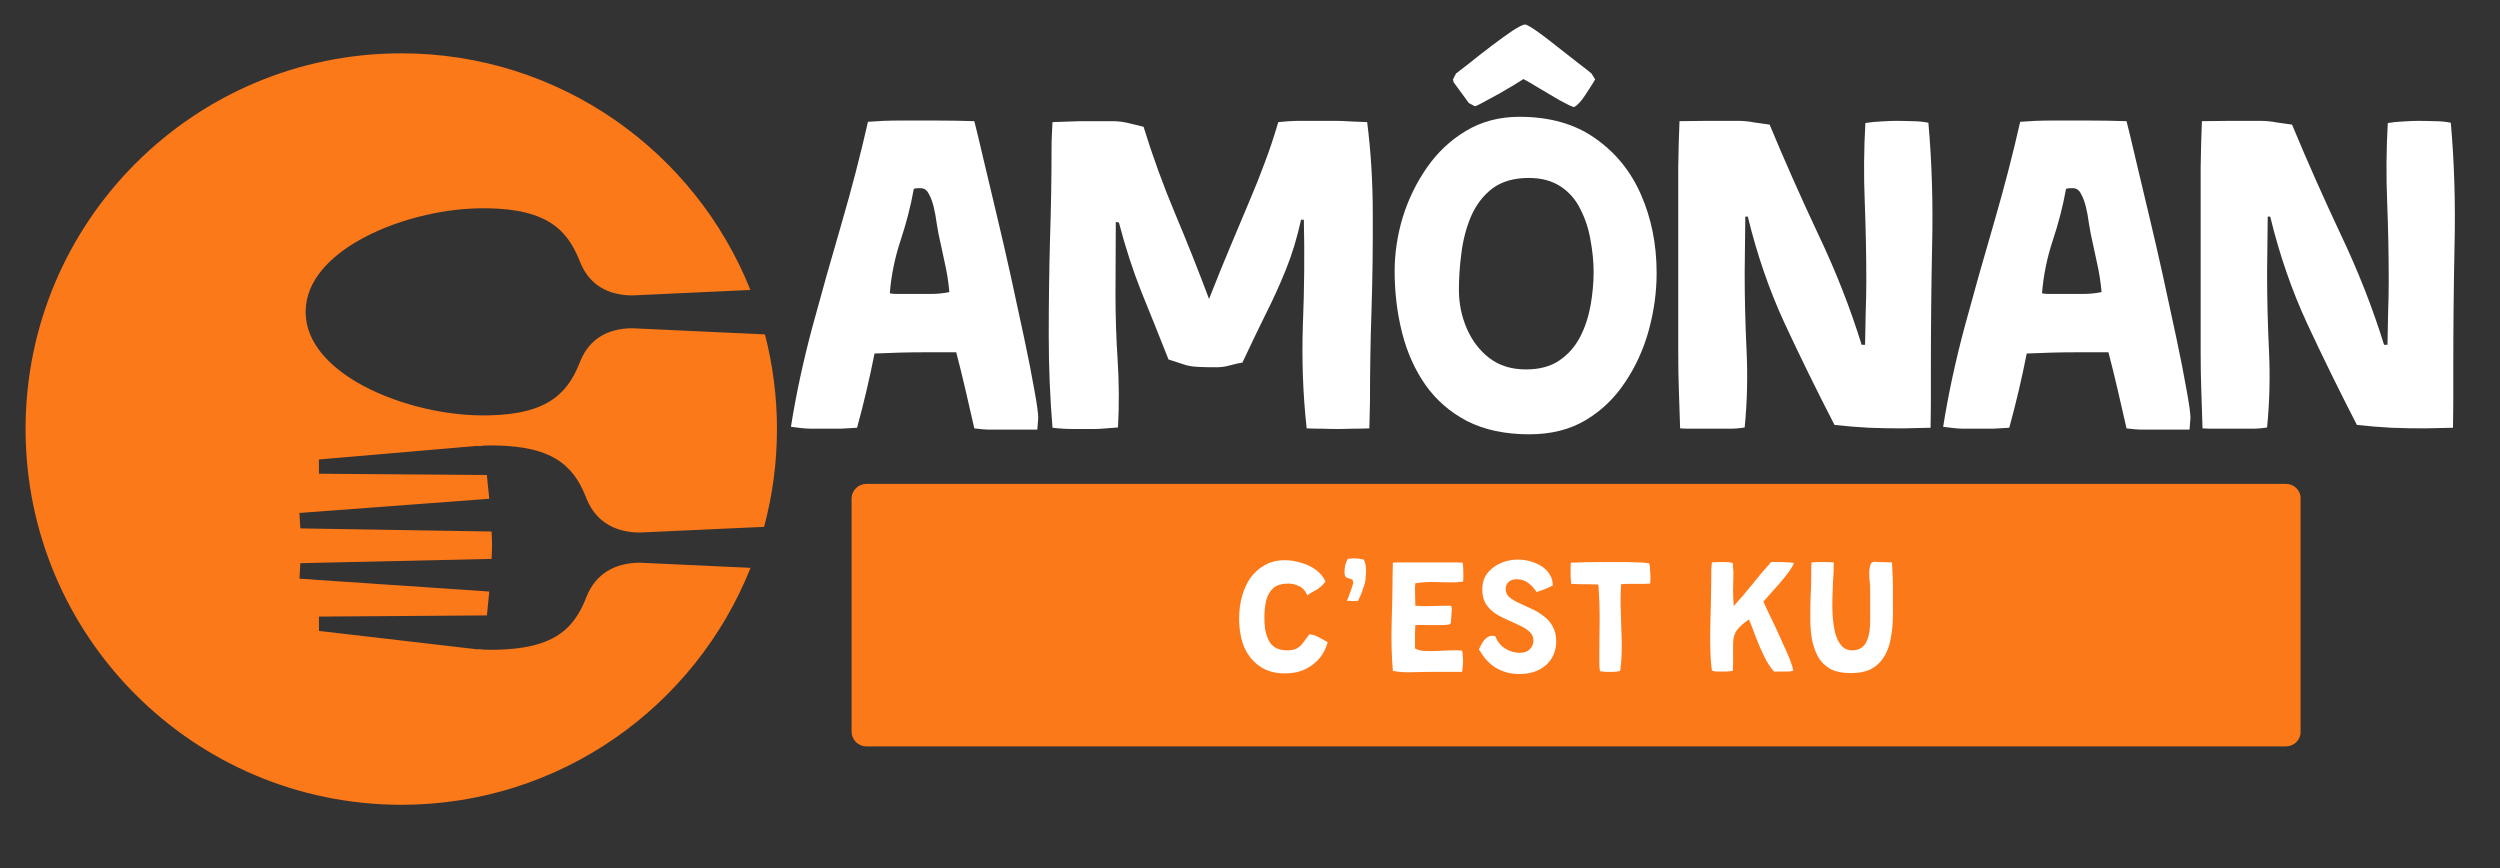 <svg xmlns="http://www.w3.org/2000/svg" xmlns:xlink="http://www.w3.org/1999/xlink" width="167" zoomAndPan="magnify" viewBox="0 0 125.25 43.5" height="58" preserveAspectRatio="xMidYMid meet" version="1.0"><rect x="0" y="0" width="125.25" height="43.5" fill="#333333" stroke="none"/><defs><g/><clipPath id="fb024edb43"><path d="M 1.289 2.504 L 39 2.504 L 39 40.32 L 1.289 40.32 Z M 1.289 2.504 " clip-rule="nonzero"/></clipPath><clipPath id="e2de2d79c8"><path d="M 42.664 24.242 L 115.309 24.242 L 115.309 37.395 L 42.664 37.395 Z M 42.664 24.242 " clip-rule="nonzero"/></clipPath><clipPath id="9fe2bdc449"><path d="M 43.406 24.242 L 114.527 24.242 C 114.723 24.242 114.91 24.32 115.051 24.457 C 115.188 24.598 115.266 24.785 115.266 24.984 L 115.266 36.652 C 115.266 36.848 115.188 37.035 115.051 37.176 C 114.91 37.316 114.723 37.395 114.527 37.395 L 43.406 37.395 C 43.211 37.395 43.02 37.316 42.883 37.176 C 42.742 37.035 42.664 36.848 42.664 36.652 L 42.664 24.984 C 42.664 24.785 42.742 24.598 42.883 24.457 C 43.02 24.32 43.211 24.242 43.406 24.242 Z M 43.406 24.242 " clip-rule="nonzero"/></clipPath></defs><g clip-path="url(#fb024edb43)"><path fill="#fc791a" d="M 1.281 21.492 C 1.281 11.098 9.711 2.672 20.105 2.672 C 28.035 2.672 34.824 7.582 37.594 14.527 L 31.664 14.801 L 31.652 14.801 C 30.477 14.785 29.555 14.293 29.09 13.191 L 29.031 13.051 L 29.031 13.043 L 29.02 13.02 C 28.691 12.211 28.254 11.555 27.488 11.105 C 26.539 10.543 25.27 10.434 24.191 10.434 C 22.117 10.434 19.668 11.047 17.875 12.102 C 16.602 12.848 15.312 14.027 15.312 15.625 C 15.312 17.219 16.602 18.398 17.875 19.148 C 19.668 20.199 22.117 20.812 24.191 20.812 C 25.27 20.812 26.539 20.703 27.488 20.141 C 28.258 19.688 28.699 19.023 29.027 18.211 C 29.035 18.188 29.047 18.164 29.055 18.141 L 29.055 18.133 L 29.086 18.062 C 29.551 16.961 30.461 16.461 31.652 16.445 L 31.664 16.445 L 38.324 16.754 C 38.715 18.27 38.926 19.855 38.926 21.492 C 38.926 23.188 38.699 24.828 38.281 26.395 L 32.043 26.68 L 32.031 26.68 C 30.828 26.668 29.879 26.152 29.402 25.027 L 29.348 24.883 L 29.348 24.879 L 29.344 24.875 L 29.336 24.859 C 29.016 24.062 28.582 23.418 27.832 22.977 C 26.895 22.422 25.637 22.316 24.57 22.316 C 24.469 22.316 24.363 22.32 24.262 22.324 C 24.203 22.328 24.145 22.336 24.086 22.344 L 23.996 22.352 L 23.938 22.336 L 15.977 23.02 L 15.98 23.734 L 24.391 23.797 L 24.512 24.988 L 15 25.699 L 15.047 26.473 L 24.629 26.629 L 24.645 27.051 C 24.648 27.141 24.652 27.227 24.652 27.312 C 24.652 27.402 24.648 27.492 24.645 27.578 L 24.629 28 L 15.047 28.215 L 15.004 28.992 L 24.512 29.637 L 24.395 30.832 L 15.98 30.891 L 15.98 31.609 L 23.941 32.535 L 24 32.52 L 24.082 32.531 C 24.145 32.539 24.203 32.543 24.262 32.547 C 24.363 32.551 24.469 32.555 24.57 32.555 C 25.637 32.555 26.895 32.449 27.832 31.898 C 28.59 31.453 29.023 30.797 29.344 30 C 29.352 29.98 29.359 29.961 29.367 29.941 L 29.367 29.938 L 29.402 29.852 C 29.875 28.727 30.812 28.207 32.031 28.191 L 32.043 28.191 L 37.602 28.449 C 34.836 35.402 28.047 40.32 20.105 40.32 C 9.707 40.312 1.281 31.887 1.281 21.492 " fill-opacity="1" fill-rule="evenodd"/></g><g clip-path="url(#e2de2d79c8)"><g clip-path="url(#9fe2bdc449)"><path fill="#fc791a" d="M 42.664 24.242 L 115.258 24.242 L 115.258 37.395 L 42.664 37.395 Z M 42.664 24.242 " fill-opacity="1" fill-rule="nonzero"/></g></g><g fill="#ffffff" fill-opacity="1"><g transform="translate(38.938, 21.477)"><g><path d="M 13.031 0.047 L 10.703 0.047 C 10.422 0.047 10.145 0.023 9.875 -0.016 C 9.727 -0.641 9.582 -1.273 9.438 -1.922 C 9.289 -2.566 9.133 -3.203 8.969 -3.828 L 7.391 -3.828 C 6.566 -3.828 5.727 -3.805 4.875 -3.766 C 4.633 -2.535 4.344 -1.297 4 -0.047 L 3.188 0 L 1.734 0 C 1.566 0 1.391 -0.008 1.203 -0.031 C 1.023 -0.051 0.852 -0.07 0.688 -0.094 C 0.945 -1.719 1.305 -3.391 1.766 -5.109 C 2.234 -6.836 2.723 -8.57 3.234 -10.312 C 3.742 -12.062 4.18 -13.75 4.547 -15.375 C 4.797 -15.395 5.051 -15.41 5.312 -15.422 C 5.582 -15.43 5.848 -15.438 6.109 -15.438 C 6.734 -15.438 7.359 -15.438 7.984 -15.438 C 8.617 -15.438 9.25 -15.426 9.875 -15.406 C 9.977 -15.008 10.125 -14.406 10.312 -13.594 C 10.508 -12.789 10.727 -11.867 10.969 -10.828 C 11.219 -9.797 11.461 -8.734 11.703 -7.641 C 11.941 -6.555 12.164 -5.52 12.375 -4.531 C 12.582 -3.551 12.75 -2.703 12.875 -1.984 C 13.008 -1.266 13.078 -0.781 13.078 -0.531 Z M 6.359 -6.75 L 6.688 -6.75 C 6.988 -6.75 7.312 -6.75 7.656 -6.75 C 8.008 -6.75 8.332 -6.781 8.625 -6.844 C 8.582 -7.344 8.504 -7.836 8.391 -8.328 C 8.285 -8.816 8.18 -9.301 8.078 -9.781 C 8.055 -9.906 8.023 -10.086 7.984 -10.328 C 7.953 -10.578 7.906 -10.832 7.844 -11.094 C 7.781 -11.363 7.695 -11.586 7.594 -11.766 C 7.5 -11.953 7.367 -12.047 7.203 -12.047 C 7.148 -12.047 7.094 -12.047 7.031 -12.047 C 6.969 -12.047 6.906 -12.035 6.844 -12.016 C 6.688 -11.141 6.461 -10.27 6.172 -9.406 C 5.891 -8.551 5.711 -7.676 5.641 -6.781 C 5.754 -6.758 5.875 -6.75 6 -6.75 C 6.125 -6.75 6.242 -6.75 6.359 -6.75 Z M 6.359 -6.75 "/></g></g></g><g fill="#ffffff" fill-opacity="1"><g transform="translate(50.542, 21.477)"><g><path d="M 18.094 -1.344 L 18.062 -0.016 C 17.789 -0.004 17.516 0 17.234 0 C 16.961 0.008 16.691 0.016 16.422 0.016 C 16.18 0.016 15.938 0.008 15.688 0 C 15.438 0 15.18 -0.004 14.922 -0.016 C 14.734 -1.723 14.672 -3.469 14.734 -5.25 C 14.805 -7.031 14.82 -8.77 14.781 -10.469 L 14.641 -10.469 C 14.441 -9.562 14.188 -8.723 13.875 -7.953 C 13.562 -7.18 13.219 -6.426 12.844 -5.688 C 12.477 -4.945 12.098 -4.156 11.703 -3.312 C 11.504 -3.281 11.297 -3.234 11.078 -3.172 C 10.859 -3.109 10.641 -3.078 10.422 -3.078 C 10.047 -3.078 9.742 -3.082 9.516 -3.094 C 9.285 -3.102 9.066 -3.133 8.859 -3.188 C 8.66 -3.25 8.375 -3.344 8 -3.469 C 7.531 -4.656 7.078 -5.785 6.641 -6.859 C 6.211 -7.941 5.836 -9.098 5.516 -10.328 L 5.359 -10.359 L 5.344 -6.75 C 5.344 -5.645 5.379 -4.535 5.453 -3.422 C 5.523 -2.305 5.531 -1.188 5.469 -0.062 C 5.27 -0.051 5.07 -0.035 4.875 -0.016 C 4.676 0.004 4.477 0.016 4.281 0.016 C 3.938 0.016 3.586 0.016 3.234 0.016 C 2.891 0.016 2.539 -0.004 2.188 -0.047 C 2.062 -1.566 2 -3.113 2 -4.688 C 2 -6.258 2.02 -7.836 2.062 -9.422 C 2.113 -11.004 2.141 -12.555 2.141 -14.078 C 2.141 -14.285 2.145 -14.492 2.156 -14.703 C 2.164 -14.922 2.176 -15.141 2.188 -15.359 L 3.562 -15.406 L 5.203 -15.406 C 5.461 -15.406 5.723 -15.375 5.984 -15.312 C 6.254 -15.25 6.508 -15.188 6.75 -15.125 C 7.207 -13.645 7.734 -12.195 8.328 -10.781 C 8.922 -9.375 9.488 -7.945 10.031 -6.5 C 10.445 -7.551 10.82 -8.473 11.156 -9.266 C 11.488 -10.055 11.789 -10.773 12.062 -11.422 C 12.344 -12.078 12.598 -12.719 12.828 -13.344 C 13.066 -13.969 13.289 -14.641 13.5 -15.359 C 13.863 -15.398 14.223 -15.422 14.578 -15.422 L 16.375 -15.422 C 16.633 -15.422 16.895 -15.41 17.156 -15.391 C 17.426 -15.379 17.691 -15.367 17.953 -15.359 C 18.141 -13.879 18.234 -12.344 18.234 -10.75 C 18.242 -9.164 18.223 -7.578 18.172 -5.984 C 18.117 -4.398 18.094 -2.852 18.094 -1.344 Z M 18.094 -1.344 "/></g></g></g><g fill="#ffffff" fill-opacity="1"><g transform="translate(68.622, 21.477)"><g><path d="M 8 0.281 C 6.789 0.281 5.754 0.062 4.891 -0.375 C 4.035 -0.82 3.336 -1.426 2.797 -2.188 C 2.266 -2.945 1.875 -3.816 1.625 -4.797 C 1.375 -5.785 1.25 -6.816 1.25 -7.891 C 1.25 -8.785 1.383 -9.688 1.656 -10.594 C 1.938 -11.5 2.344 -12.332 2.875 -13.094 C 3.406 -13.852 4.055 -14.461 4.828 -14.922 C 5.609 -15.391 6.5 -15.625 7.5 -15.625 C 9.02 -15.625 10.285 -15.266 11.297 -14.547 C 12.316 -13.836 13.082 -12.895 13.594 -11.719 C 14.113 -10.539 14.375 -9.234 14.375 -7.797 C 14.375 -6.836 14.242 -5.883 13.984 -4.938 C 13.723 -3.988 13.328 -3.117 12.797 -2.328 C 12.273 -1.535 11.613 -0.898 10.812 -0.422 C 10.02 0.047 9.082 0.281 8 0.281 Z M 7.828 -2.969 C 8.492 -2.969 9.047 -3.113 9.484 -3.406 C 9.93 -3.707 10.281 -4.098 10.531 -4.578 C 10.781 -5.055 10.957 -5.582 11.062 -6.156 C 11.164 -6.738 11.219 -7.301 11.219 -7.844 C 11.219 -8.363 11.164 -8.898 11.062 -9.453 C 10.969 -10.004 10.801 -10.516 10.562 -10.984 C 10.332 -11.461 10.004 -11.844 9.578 -12.125 C 9.148 -12.414 8.613 -12.562 7.969 -12.562 C 7.219 -12.562 6.609 -12.383 6.141 -12.031 C 5.68 -11.676 5.328 -11.211 5.078 -10.641 C 4.836 -10.066 4.676 -9.453 4.594 -8.797 C 4.508 -8.148 4.469 -7.535 4.469 -6.953 C 4.469 -6.285 4.598 -5.645 4.859 -5.031 C 5.117 -4.426 5.492 -3.93 5.984 -3.547 C 6.484 -3.16 7.098 -2.969 7.828 -2.969 Z M 11.109 -17.797 L 11.297 -17.5 C 11.18 -17.301 11.02 -17.047 10.812 -16.734 C 10.613 -16.422 10.422 -16.211 10.234 -16.109 C 10.098 -16.148 9.859 -16.266 9.516 -16.453 C 9.18 -16.648 8.836 -16.852 8.484 -17.062 C 8.129 -17.281 7.867 -17.43 7.703 -17.516 C 7.598 -17.453 7.43 -17.348 7.203 -17.203 C 6.973 -17.066 6.723 -16.922 6.453 -16.766 C 6.18 -16.617 5.93 -16.484 5.703 -16.359 C 5.484 -16.234 5.336 -16.164 5.266 -16.156 L 4.969 -16.312 L 4.203 -17.359 L 4.172 -17.5 L 4.328 -17.797 C 4.453 -17.891 4.68 -18.066 5.016 -18.328 C 5.348 -18.598 5.707 -18.879 6.094 -19.172 C 6.488 -19.473 6.844 -19.727 7.156 -19.938 C 7.477 -20.145 7.688 -20.25 7.781 -20.25 C 7.852 -20.25 8.039 -20.145 8.344 -19.938 C 8.645 -19.727 8.988 -19.469 9.375 -19.156 C 9.77 -18.852 10.129 -18.57 10.453 -18.312 C 10.785 -18.062 11.004 -17.891 11.109 -17.797 Z M 11.109 -17.797 "/></g></g></g><g fill="#ffffff" fill-opacity="1"><g transform="translate(82.096, 21.477)"><g><path d="M 14.625 -0.047 L 13.234 -0.016 C 12.672 -0.016 12.102 -0.023 11.531 -0.047 C 10.957 -0.078 10.383 -0.125 9.812 -0.188 C 8.926 -1.906 8.094 -3.602 7.312 -5.281 C 6.539 -6.957 5.926 -8.738 5.469 -10.625 L 5.344 -10.625 L 5.312 -7.797 C 5.312 -6.523 5.344 -5.238 5.406 -3.938 C 5.469 -2.633 5.438 -1.344 5.312 -0.062 C 5.07 -0.02 4.828 0 4.578 0 L 2.422 0 L 2.078 -0.016 C 2.055 -0.66 2.035 -1.297 2.016 -1.922 C 1.992 -2.555 1.984 -3.191 1.984 -3.828 L 1.984 -10.766 C 1.984 -11.547 1.984 -12.316 1.984 -13.078 C 1.992 -13.848 2.016 -14.625 2.047 -15.406 L 3.406 -15.422 L 5 -15.422 C 5.258 -15.422 5.52 -15.395 5.781 -15.344 C 6.051 -15.301 6.312 -15.266 6.562 -15.234 C 7.32 -13.41 8.133 -11.578 9 -9.734 C 9.875 -7.898 10.598 -6.055 11.172 -4.203 L 11.344 -4.203 C 11.352 -4.734 11.363 -5.266 11.375 -5.797 C 11.395 -6.336 11.406 -6.879 11.406 -7.422 C 11.406 -8.723 11.379 -10.035 11.328 -11.359 C 11.273 -12.68 11.285 -14 11.359 -15.312 C 11.586 -15.352 11.844 -15.379 12.125 -15.391 C 12.406 -15.41 12.66 -15.422 12.891 -15.422 C 13.16 -15.422 13.43 -15.414 13.703 -15.406 C 13.984 -15.406 14.254 -15.379 14.516 -15.328 C 14.691 -13.348 14.754 -11.297 14.703 -9.172 C 14.66 -7.055 14.641 -5.004 14.641 -3.016 C 14.641 -2.523 14.641 -2.031 14.641 -1.531 C 14.641 -1.031 14.633 -0.535 14.625 -0.047 Z M 14.625 -0.047 "/></g></g></g><g fill="#ffffff" fill-opacity="1"><g transform="translate(96.664, 21.477)"><g><path d="M 13.031 0.047 L 10.703 0.047 C 10.422 0.047 10.145 0.023 9.875 -0.016 C 9.727 -0.641 9.582 -1.273 9.438 -1.922 C 9.289 -2.566 9.133 -3.203 8.969 -3.828 L 7.391 -3.828 C 6.566 -3.828 5.727 -3.805 4.875 -3.766 C 4.633 -2.535 4.344 -1.297 4 -0.047 L 3.188 0 L 1.734 0 C 1.566 0 1.391 -0.008 1.203 -0.031 C 1.023 -0.051 0.852 -0.07 0.688 -0.094 C 0.945 -1.719 1.305 -3.391 1.766 -5.109 C 2.234 -6.836 2.723 -8.57 3.234 -10.312 C 3.742 -12.062 4.18 -13.75 4.547 -15.375 C 4.797 -15.395 5.051 -15.41 5.312 -15.422 C 5.582 -15.43 5.848 -15.438 6.109 -15.438 C 6.734 -15.438 7.359 -15.438 7.984 -15.438 C 8.617 -15.438 9.25 -15.426 9.875 -15.406 C 9.977 -15.008 10.125 -14.406 10.312 -13.594 C 10.508 -12.789 10.727 -11.867 10.969 -10.828 C 11.219 -9.797 11.461 -8.734 11.703 -7.641 C 11.941 -6.555 12.164 -5.52 12.375 -4.531 C 12.582 -3.551 12.75 -2.703 12.875 -1.984 C 13.008 -1.266 13.078 -0.781 13.078 -0.531 Z M 6.359 -6.75 L 6.688 -6.75 C 6.988 -6.75 7.312 -6.75 7.656 -6.75 C 8.008 -6.75 8.332 -6.781 8.625 -6.844 C 8.582 -7.344 8.504 -7.836 8.391 -8.328 C 8.285 -8.816 8.18 -9.301 8.078 -9.781 C 8.055 -9.906 8.023 -10.086 7.984 -10.328 C 7.953 -10.578 7.906 -10.832 7.844 -11.094 C 7.781 -11.363 7.695 -11.586 7.594 -11.766 C 7.5 -11.953 7.367 -12.047 7.203 -12.047 C 7.148 -12.047 7.094 -12.047 7.031 -12.047 C 6.969 -12.047 6.906 -12.035 6.844 -12.016 C 6.688 -11.141 6.461 -10.27 6.172 -9.406 C 5.891 -8.551 5.711 -7.676 5.641 -6.781 C 5.754 -6.758 5.875 -6.75 6 -6.75 C 6.125 -6.75 6.242 -6.75 6.359 -6.75 Z M 6.359 -6.75 "/></g></g></g><g fill="#ffffff" fill-opacity="1"><g transform="translate(108.269, 21.477)"><g><path d="M 14.625 -0.047 L 13.234 -0.016 C 12.672 -0.016 12.102 -0.023 11.531 -0.047 C 10.957 -0.078 10.383 -0.125 9.812 -0.188 C 8.926 -1.906 8.094 -3.602 7.312 -5.281 C 6.539 -6.957 5.926 -8.738 5.469 -10.625 L 5.344 -10.625 L 5.312 -7.797 C 5.312 -6.523 5.344 -5.238 5.406 -3.938 C 5.469 -2.633 5.438 -1.344 5.312 -0.062 C 5.07 -0.02 4.828 0 4.578 0 L 2.422 0 L 2.078 -0.016 C 2.055 -0.66 2.035 -1.297 2.016 -1.922 C 1.992 -2.555 1.984 -3.191 1.984 -3.828 L 1.984 -10.766 C 1.984 -11.547 1.984 -12.316 1.984 -13.078 C 1.992 -13.848 2.016 -14.625 2.047 -15.406 L 3.406 -15.422 L 5 -15.422 C 5.258 -15.422 5.52 -15.395 5.781 -15.344 C 6.051 -15.301 6.312 -15.266 6.562 -15.234 C 7.32 -13.41 8.133 -11.578 9 -9.734 C 9.875 -7.898 10.598 -6.055 11.172 -4.203 L 11.344 -4.203 C 11.352 -4.734 11.363 -5.266 11.375 -5.797 C 11.395 -6.336 11.406 -6.879 11.406 -7.422 C 11.406 -8.723 11.379 -10.035 11.328 -11.359 C 11.273 -12.68 11.285 -14 11.359 -15.312 C 11.586 -15.352 11.844 -15.379 12.125 -15.391 C 12.406 -15.41 12.66 -15.422 12.891 -15.422 C 13.16 -15.422 13.43 -15.414 13.703 -15.406 C 13.984 -15.406 14.254 -15.379 14.516 -15.328 C 14.691 -13.348 14.754 -11.297 14.703 -9.172 C 14.66 -7.055 14.641 -5.004 14.641 -3.016 C 14.641 -2.523 14.641 -2.031 14.641 -1.531 C 14.641 -1.031 14.633 -0.535 14.625 -0.047 Z M 14.625 -0.047 "/></g></g></g><g fill="#ffffff" fill-opacity="1"><g transform="translate(61.627, 33.644)"><g><path d="M 0.453 -2.656 C 0.453 -3.039 0.5 -3.406 0.594 -3.75 C 0.688 -4.102 0.828 -4.414 1.016 -4.688 C 1.211 -4.957 1.453 -5.172 1.734 -5.328 C 2.023 -5.492 2.363 -5.578 2.75 -5.578 C 3.008 -5.578 3.273 -5.535 3.547 -5.453 C 3.816 -5.379 4.062 -5.266 4.281 -5.109 C 4.5 -4.953 4.664 -4.754 4.781 -4.516 C 4.645 -4.328 4.484 -4.18 4.297 -4.078 C 4.109 -3.984 3.969 -3.895 3.875 -3.812 C 3.77 -4.051 3.629 -4.207 3.453 -4.281 C 3.285 -4.363 3.102 -4.406 2.906 -4.406 C 2.594 -4.406 2.348 -4.332 2.172 -4.188 C 2.004 -4.039 1.883 -3.836 1.812 -3.578 C 1.75 -3.316 1.719 -3.02 1.719 -2.688 C 1.719 -2.52 1.727 -2.344 1.75 -2.156 C 1.781 -1.969 1.832 -1.789 1.906 -1.625 C 1.977 -1.457 2.086 -1.32 2.234 -1.219 C 2.391 -1.113 2.598 -1.062 2.859 -1.062 C 3.047 -1.062 3.195 -1.086 3.312 -1.141 C 3.438 -1.203 3.547 -1.297 3.641 -1.422 C 3.734 -1.547 3.844 -1.691 3.969 -1.859 C 4.125 -1.859 4.281 -1.812 4.438 -1.719 C 4.602 -1.633 4.754 -1.551 4.891 -1.469 C 4.816 -1.188 4.688 -0.926 4.5 -0.688 C 4.312 -0.457 4.07 -0.27 3.781 -0.125 C 3.488 0.02 3.145 0.094 2.75 0.094 C 2.25 0.094 1.828 -0.023 1.484 -0.266 C 1.141 -0.504 0.879 -0.828 0.703 -1.234 C 0.535 -1.648 0.453 -2.125 0.453 -2.656 Z M 0.453 -2.656 "/></g></g></g><g fill="#ffffff" fill-opacity="1"><g transform="translate(66.844, 33.644)"><g><path d="M 0.625 -3.547 C 0.645 -3.566 0.672 -3.617 0.703 -3.703 C 0.734 -3.797 0.77 -3.895 0.812 -4 C 0.852 -4.102 0.883 -4.195 0.906 -4.281 C 0.938 -4.375 0.953 -4.43 0.953 -4.453 C 0.953 -4.473 0.945 -4.5 0.938 -4.531 C 0.926 -4.562 0.914 -4.586 0.906 -4.609 C 0.801 -4.641 0.707 -4.672 0.625 -4.703 C 0.551 -4.742 0.516 -4.832 0.516 -4.969 C 0.516 -5.082 0.523 -5.195 0.547 -5.312 C 0.578 -5.438 0.625 -5.551 0.688 -5.656 C 0.738 -5.656 0.785 -5.656 0.828 -5.656 C 0.879 -5.664 0.93 -5.672 0.984 -5.672 C 1.066 -5.672 1.148 -5.664 1.234 -5.656 C 1.316 -5.645 1.398 -5.629 1.484 -5.609 C 1.535 -5.504 1.566 -5.398 1.578 -5.297 C 1.586 -5.203 1.594 -5.102 1.594 -5 C 1.594 -4.926 1.586 -4.848 1.578 -4.766 C 1.578 -4.691 1.57 -4.625 1.562 -4.562 C 1.551 -4.469 1.52 -4.352 1.469 -4.219 C 1.426 -4.082 1.379 -3.953 1.328 -3.828 C 1.273 -3.703 1.227 -3.602 1.188 -3.531 C 1.102 -3.531 1.008 -3.531 0.906 -3.531 C 0.812 -3.539 0.719 -3.547 0.625 -3.547 Z M 0.625 -3.547 "/></g></g></g><g fill="#ffffff" fill-opacity="1"><g transform="translate(69.002, 33.644)"><g><path d="M 4.25 0.016 L 3 0.016 C 2.645 0.016 2.27 0.02 1.875 0.031 C 1.488 0.051 1.125 0.031 0.781 -0.031 C 0.75 -0.375 0.727 -0.75 0.719 -1.156 C 0.707 -1.562 0.707 -1.973 0.719 -2.391 C 0.727 -2.805 0.738 -3.219 0.75 -3.625 C 0.758 -4.039 0.766 -4.43 0.766 -4.797 L 0.781 -5.453 C 0.883 -5.461 0.988 -5.469 1.094 -5.469 C 1.207 -5.469 1.316 -5.469 1.422 -5.469 L 3.891 -5.469 L 4.281 -5.453 C 4.301 -5.297 4.312 -5.133 4.312 -4.969 C 4.312 -4.883 4.312 -4.801 4.312 -4.719 C 4.312 -4.645 4.305 -4.57 4.297 -4.5 C 4.223 -4.5 4.145 -4.492 4.062 -4.484 C 3.988 -4.473 3.922 -4.469 3.859 -4.469 C 3.523 -4.469 3.195 -4.473 2.875 -4.484 C 2.551 -4.492 2.227 -4.473 1.906 -4.422 C 1.906 -4.367 1.898 -4.316 1.891 -4.266 C 1.891 -4.211 1.891 -4.16 1.891 -4.109 L 1.906 -3.297 C 2.188 -3.273 2.461 -3.27 2.734 -3.281 C 3.016 -3.289 3.332 -3.297 3.688 -3.297 C 3.695 -3.297 3.707 -3.273 3.719 -3.234 C 3.727 -3.203 3.734 -3.164 3.734 -3.125 L 3.688 -2.453 C 3.688 -2.398 3.633 -2.363 3.531 -2.344 C 3.438 -2.332 3.344 -2.328 3.25 -2.328 C 3.031 -2.328 2.805 -2.328 2.578 -2.328 C 2.348 -2.336 2.125 -2.336 1.906 -2.328 L 1.891 -1.875 L 1.891 -1.156 C 1.992 -1.094 2.145 -1.051 2.344 -1.031 C 2.539 -1.02 2.754 -1.02 2.984 -1.031 C 3.223 -1.039 3.453 -1.051 3.672 -1.062 C 3.898 -1.07 4.094 -1.066 4.25 -1.047 C 4.27 -0.961 4.281 -0.875 4.281 -0.781 C 4.289 -0.695 4.297 -0.609 4.297 -0.516 C 4.297 -0.422 4.289 -0.332 4.281 -0.25 C 4.27 -0.164 4.258 -0.078 4.25 0.016 Z M 4.25 0.016 "/></g></g></g><g fill="#ffffff" fill-opacity="1"><g transform="translate(73.716, 33.644)"><g><path d="M 0.375 -1.109 C 0.383 -1.129 0.41 -1.18 0.453 -1.266 C 0.492 -1.348 0.547 -1.438 0.609 -1.531 C 0.68 -1.625 0.766 -1.695 0.859 -1.75 C 0.961 -1.801 1.078 -1.805 1.203 -1.766 C 1.297 -1.504 1.457 -1.301 1.688 -1.156 C 1.926 -1.008 2.172 -0.938 2.422 -0.938 C 2.641 -0.938 2.805 -0.992 2.922 -1.109 C 3.047 -1.234 3.109 -1.379 3.109 -1.547 C 3.109 -1.723 3.047 -1.867 2.922 -1.984 C 2.797 -2.109 2.633 -2.211 2.438 -2.297 C 2.25 -2.391 2.047 -2.484 1.828 -2.578 C 1.609 -2.672 1.398 -2.781 1.203 -2.906 C 1.016 -3.031 0.859 -3.188 0.734 -3.375 C 0.609 -3.57 0.547 -3.812 0.547 -4.094 C 0.547 -4.363 0.598 -4.594 0.703 -4.781 C 0.816 -4.969 0.957 -5.117 1.125 -5.234 C 1.301 -5.359 1.492 -5.453 1.703 -5.516 C 1.91 -5.578 2.117 -5.609 2.328 -5.609 C 2.523 -5.609 2.723 -5.582 2.922 -5.531 C 3.129 -5.477 3.316 -5.398 3.484 -5.297 C 3.66 -5.191 3.801 -5.055 3.906 -4.891 C 4.02 -4.734 4.078 -4.539 4.078 -4.312 C 4.047 -4.301 3.992 -4.273 3.922 -4.234 C 3.848 -4.203 3.766 -4.164 3.672 -4.125 C 3.578 -4.094 3.488 -4.062 3.406 -4.031 C 3.332 -4 3.285 -3.984 3.266 -3.984 C 3.141 -4.18 2.992 -4.336 2.828 -4.453 C 2.672 -4.566 2.488 -4.625 2.281 -4.625 C 2.082 -4.625 1.938 -4.57 1.844 -4.469 C 1.758 -4.375 1.719 -4.266 1.719 -4.141 C 1.719 -3.984 1.773 -3.848 1.891 -3.734 C 2.016 -3.629 2.176 -3.531 2.375 -3.438 C 2.57 -3.344 2.773 -3.25 2.984 -3.156 C 3.203 -3.062 3.406 -2.941 3.594 -2.797 C 3.789 -2.66 3.945 -2.488 4.062 -2.281 C 4.188 -2.07 4.25 -1.816 4.25 -1.516 C 4.25 -1.191 4.172 -0.906 4.016 -0.656 C 3.867 -0.414 3.656 -0.223 3.375 -0.078 C 3.102 0.055 2.785 0.125 2.422 0.125 C 2.117 0.125 1.852 0.082 1.625 0 C 1.406 -0.082 1.219 -0.18 1.062 -0.297 C 0.906 -0.422 0.781 -0.539 0.688 -0.656 C 0.594 -0.781 0.52 -0.883 0.469 -0.969 C 0.414 -1.062 0.383 -1.109 0.375 -1.109 Z M 0.375 -1.109 "/></g></g></g><g fill="#ffffff" fill-opacity="1"><g transform="translate(78.438, 33.644)"><g><path d="M 2 0.016 L 1.719 -0.016 C 1.695 -0.16 1.688 -0.305 1.688 -0.453 C 1.688 -1.098 1.691 -1.742 1.703 -2.391 C 1.711 -3.047 1.691 -3.703 1.641 -4.359 C 1.422 -4.367 1.195 -4.375 0.969 -4.375 C 0.738 -4.375 0.508 -4.379 0.281 -4.391 C 0.27 -4.516 0.258 -4.633 0.25 -4.75 C 0.25 -4.875 0.25 -4.992 0.25 -5.109 C 0.25 -5.172 0.25 -5.227 0.25 -5.281 C 0.25 -5.344 0.254 -5.398 0.266 -5.453 C 0.723 -5.473 1.18 -5.484 1.641 -5.484 C 2.098 -5.484 2.562 -5.484 3.031 -5.484 C 3.219 -5.484 3.41 -5.477 3.609 -5.469 C 3.805 -5.469 4 -5.453 4.188 -5.422 C 4.219 -5.297 4.234 -5.164 4.234 -5.031 C 4.242 -4.906 4.25 -4.781 4.25 -4.656 L 4.234 -4.406 L 3.891 -4.391 C 3.703 -4.391 3.516 -4.391 3.328 -4.391 C 3.148 -4.398 2.969 -4.395 2.781 -4.375 C 2.75 -3.906 2.742 -3.426 2.766 -2.938 C 2.785 -2.445 2.801 -1.957 2.812 -1.469 C 2.82 -0.977 2.797 -0.5 2.734 -0.031 C 2.617 0 2.5 0.016 2.375 0.016 C 2.25 0.016 2.125 0.016 2 0.016 Z M 2 0.016 "/></g></g></g><g fill="#ffffff" fill-opacity="1"><g transform="translate(82.94, 33.644)"><g/></g></g><g fill="#ffffff" fill-opacity="1"><g transform="translate(84.969, 33.644)"><g><path d="M 4.438 0 L 3.906 0 C 3.719 -0.219 3.551 -0.477 3.406 -0.781 C 3.258 -1.082 3.125 -1.395 3 -1.719 C 2.883 -2.039 2.77 -2.336 2.656 -2.609 C 2.426 -2.461 2.234 -2.297 2.078 -2.109 C 1.93 -1.922 1.859 -1.68 1.859 -1.391 C 1.859 -1.16 1.859 -0.93 1.859 -0.703 C 1.867 -0.484 1.863 -0.258 1.844 -0.031 C 1.738 -0.02 1.633 -0.008 1.531 0 C 1.426 0 1.32 0 1.219 0 C 1.145 0 1.07 0 1 0 C 0.938 -0.008 0.867 -0.023 0.797 -0.047 C 0.754 -0.367 0.727 -0.727 0.719 -1.125 C 0.707 -1.52 0.707 -1.926 0.719 -2.344 C 0.727 -2.758 0.738 -3.172 0.75 -3.578 C 0.758 -3.984 0.766 -4.363 0.766 -4.719 C 0.766 -4.844 0.766 -4.969 0.766 -5.094 C 0.773 -5.219 0.785 -5.344 0.797 -5.469 C 0.91 -5.477 1.02 -5.484 1.125 -5.484 C 1.238 -5.484 1.359 -5.484 1.484 -5.484 C 1.609 -5.484 1.727 -5.469 1.844 -5.438 C 1.852 -5.352 1.859 -5.27 1.859 -5.188 C 1.867 -5.102 1.875 -5.02 1.875 -4.938 C 1.875 -4.664 1.867 -4.391 1.859 -4.109 C 1.859 -3.836 1.867 -3.562 1.891 -3.281 C 2.211 -3.633 2.523 -4 2.828 -4.375 C 3.129 -4.758 3.441 -5.129 3.766 -5.484 C 3.859 -5.492 3.941 -5.492 4.016 -5.484 C 4.098 -5.484 4.188 -5.484 4.281 -5.484 C 4.383 -5.484 4.488 -5.477 4.594 -5.469 C 4.695 -5.469 4.801 -5.457 4.906 -5.438 C 4.863 -5.32 4.781 -5.176 4.656 -5 C 4.531 -4.832 4.383 -4.648 4.219 -4.453 C 4.051 -4.266 3.891 -4.082 3.734 -3.906 C 3.586 -3.738 3.469 -3.602 3.375 -3.5 C 3.426 -3.395 3.504 -3.227 3.609 -3 C 3.711 -2.781 3.832 -2.531 3.969 -2.25 C 4.102 -1.969 4.234 -1.68 4.359 -1.391 C 4.492 -1.109 4.609 -0.848 4.703 -0.609 C 4.797 -0.367 4.852 -0.18 4.875 -0.047 C 4.801 -0.023 4.727 -0.008 4.656 0 C 4.594 0 4.52 0 4.438 0 Z M 4.438 0 "/></g></g></g><g fill="#ffffff" fill-opacity="1"><g transform="translate(90.039, 33.644)"><g><path d="M 3.656 -2.547 L 3.656 -4.219 C 3.656 -4.312 3.645 -4.43 3.625 -4.578 C 3.613 -4.723 3.609 -4.863 3.609 -5 C 3.617 -5.145 3.641 -5.266 3.672 -5.359 C 3.711 -5.453 3.781 -5.5 3.875 -5.5 L 4.078 -5.484 L 4.75 -5.469 C 4.758 -5.27 4.77 -5.066 4.781 -4.859 C 4.789 -4.648 4.797 -4.441 4.797 -4.234 C 4.797 -3.953 4.797 -3.648 4.797 -3.328 C 4.805 -3.016 4.801 -2.695 4.781 -2.375 C 4.758 -2.051 4.711 -1.738 4.641 -1.438 C 4.566 -1.145 4.453 -0.883 4.297 -0.656 C 4.141 -0.426 3.93 -0.242 3.672 -0.109 C 3.41 0.016 3.082 0.078 2.688 0.078 C 2.258 0.078 1.91 0.004 1.641 -0.141 C 1.379 -0.297 1.176 -0.504 1.031 -0.766 C 0.895 -1.023 0.797 -1.316 0.734 -1.641 C 0.68 -1.973 0.656 -2.316 0.656 -2.672 C 0.656 -3.035 0.66 -3.391 0.672 -3.734 C 0.691 -4.078 0.703 -4.391 0.703 -4.672 C 0.703 -4.805 0.703 -4.938 0.703 -5.062 C 0.703 -5.195 0.707 -5.332 0.719 -5.469 L 1.031 -5.484 L 1.531 -5.484 L 1.828 -5.469 L 1.828 -5.156 C 1.828 -5.008 1.816 -4.805 1.797 -4.547 C 1.785 -4.285 1.773 -4 1.766 -3.688 C 1.754 -3.383 1.758 -3.078 1.781 -2.766 C 1.801 -2.461 1.844 -2.18 1.906 -1.922 C 1.977 -1.66 2.082 -1.453 2.219 -1.297 C 2.352 -1.141 2.531 -1.062 2.75 -1.062 C 2.957 -1.062 3.117 -1.109 3.234 -1.203 C 3.359 -1.297 3.445 -1.414 3.5 -1.562 C 3.562 -1.707 3.602 -1.863 3.625 -2.031 C 3.645 -2.207 3.656 -2.379 3.656 -2.547 Z M 3.656 -2.547 "/></g></g></g></svg>
